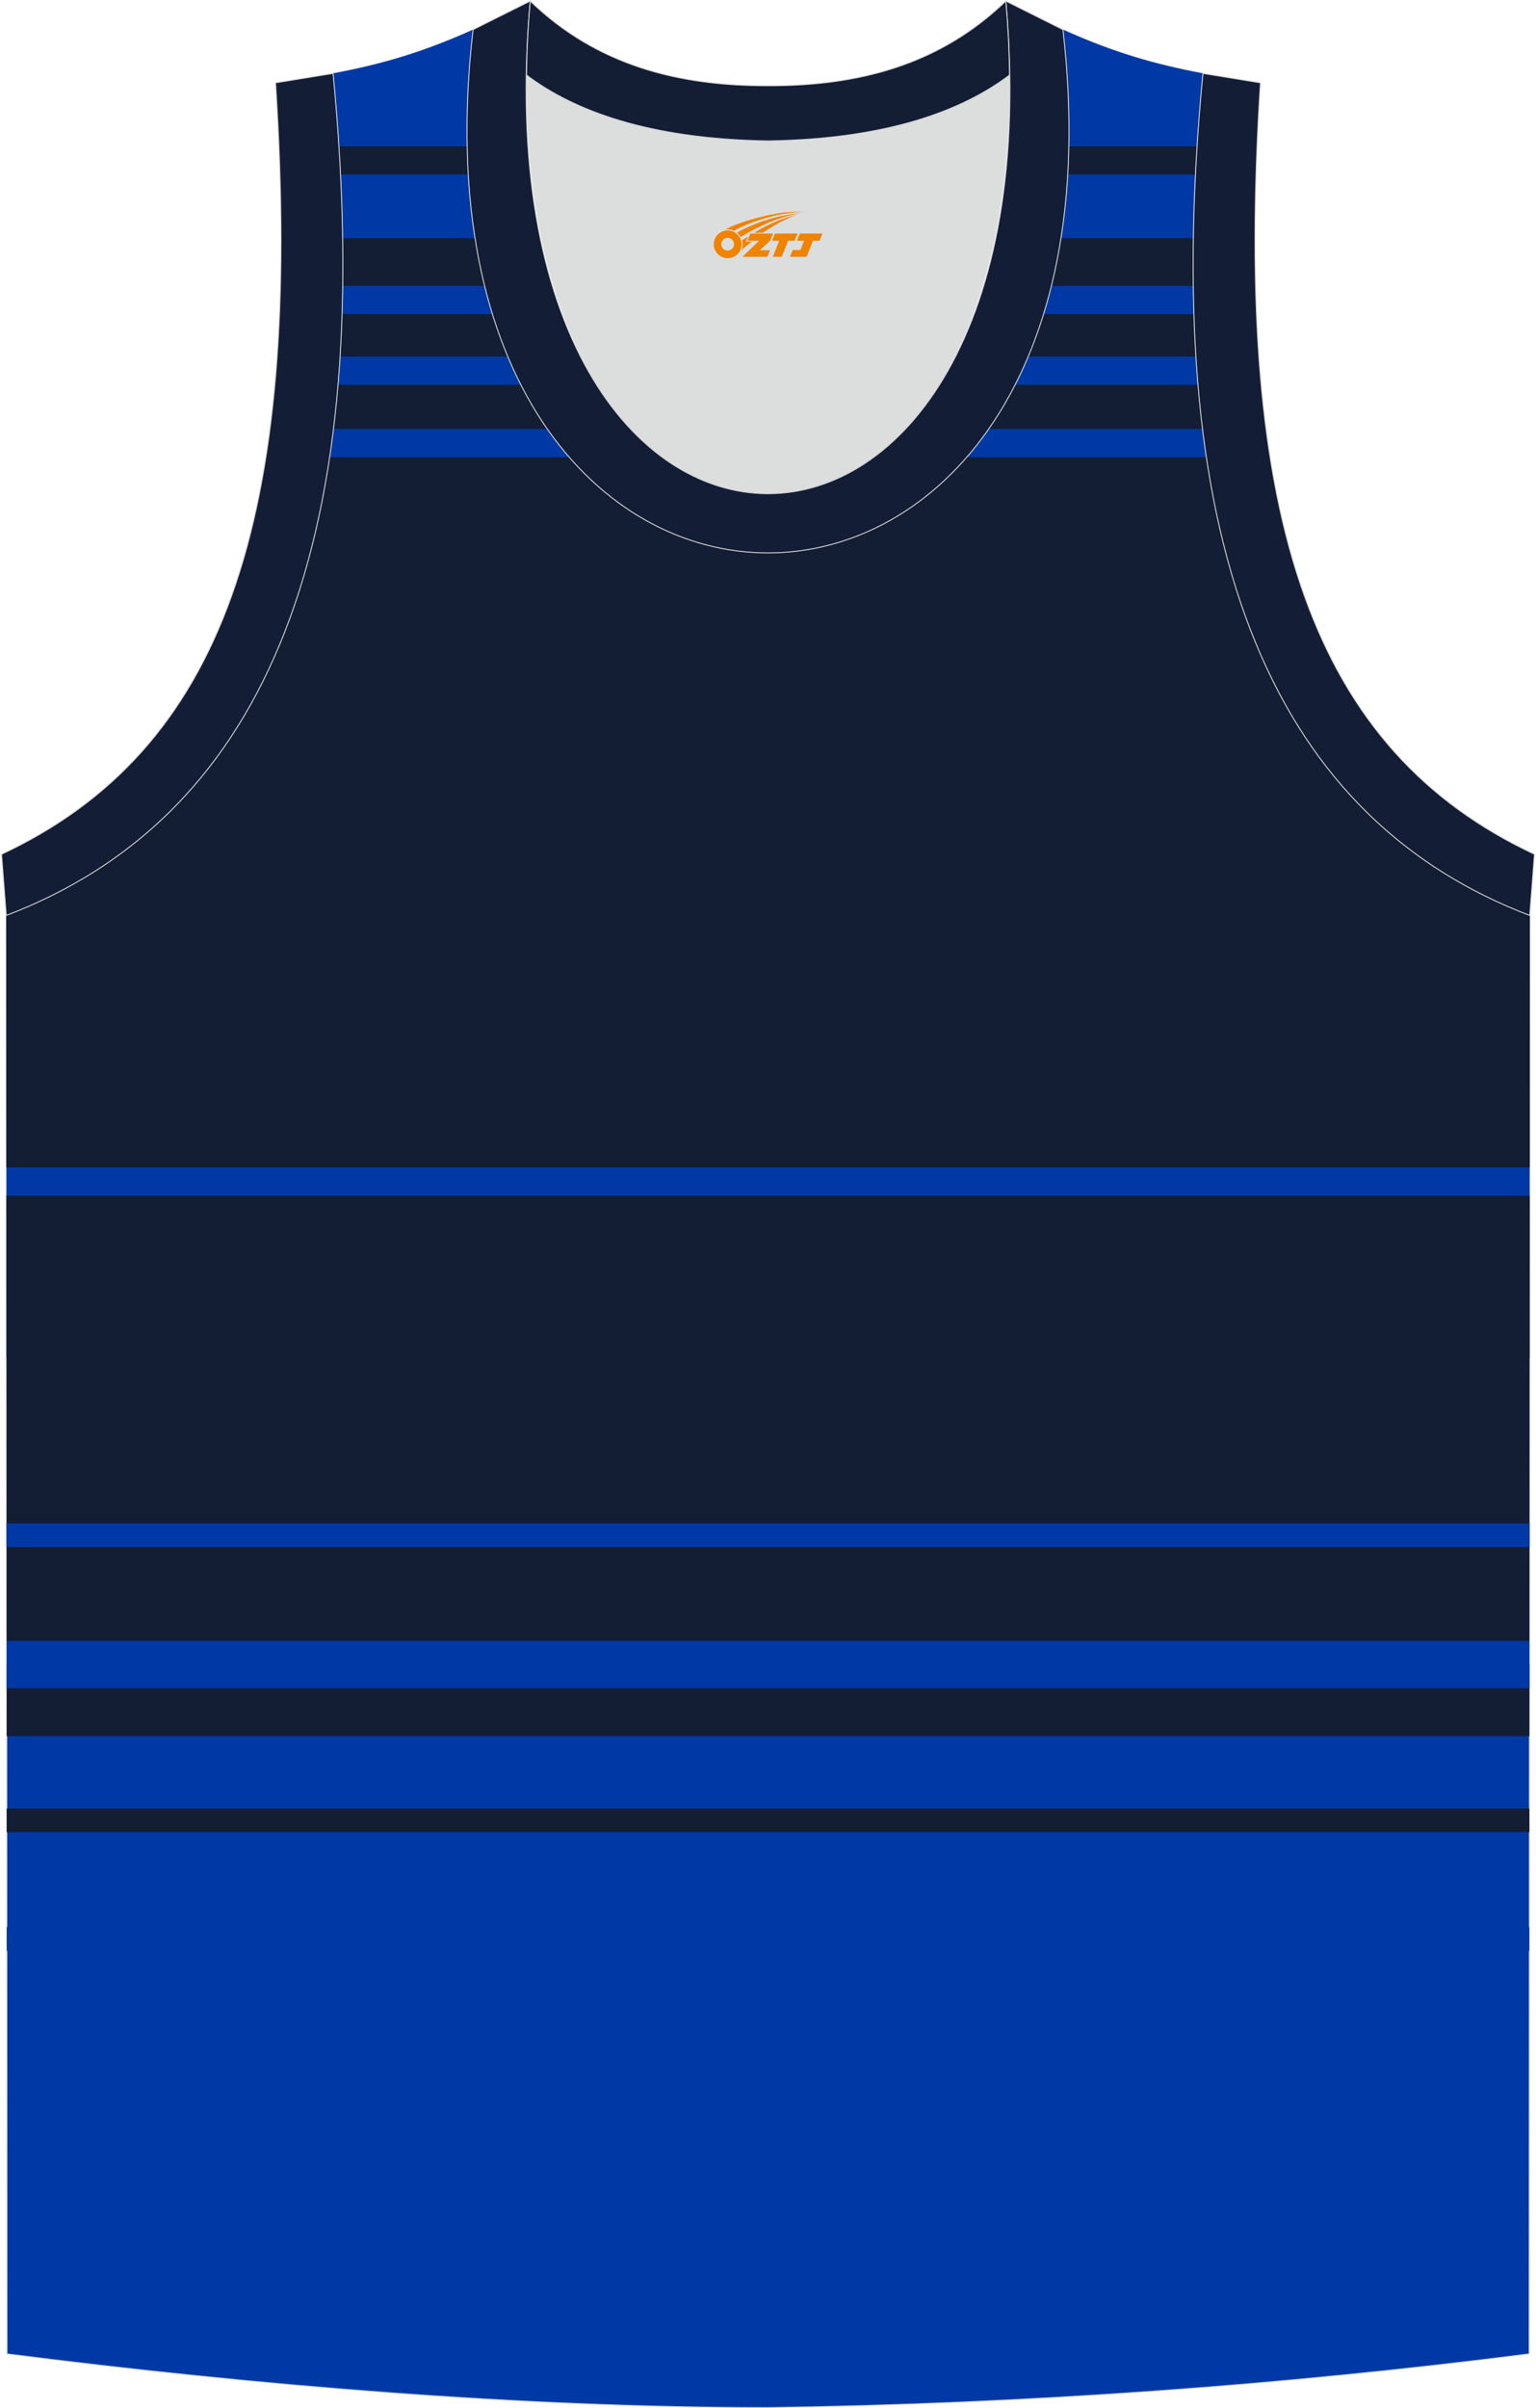 <?xml version="1.0" encoding="utf-8"?>
<!-- Generator: Adobe Illustrator 22.0.0, SVG Export Plug-In . SVG Version: 6.00 Build 0)  -->
<svg xmlns="http://www.w3.org/2000/svg" xmlns:xlink="http://www.w3.org/1999/xlink" version="1.1" id="图层_1" x="0px" y="0px" width="339.31px" height="531.66px" viewBox="0 0 339.31 531.66" enable-background="new 0 0 339.31 531.66" xml:space="preserve">
<g>
	<path fill="#0039A6" stroke="#D3D4D5" stroke-width="0.216" stroke-miterlimit="22.926" d="M169.64,531.55c0.02,0,0.03,0,0.05,0   H169.64L169.64,531.55L169.64,531.55z M169.69,531.55c57.39-0.83,113.35-4.88,168.11-11.86l0.14-317.59   c-54.54-20.78-82.67-77.26-72.2-185.9l0.02,0c-10.65-2-19.74-4.62-30.93-9.66c17.79,154.04-148.1,154.04-130.31,0   c-11.18,5.04-20.27,7.66-30.93,9.66l0.02,0c10.47,108.64-17.66,165.11-72.2,185.9l0.14,317.59   C55.84,526.62,114.97,531.55,169.69,531.55z"/>
	<path fill="#0039A6" d="M337.89,299.84H1.44l-0.04-97.73c54.54-20.78,82.68-77.26,72.2-185.9l-0.02,0   c10.65-2,19.74-4.62,30.93-9.66c-17.79,154.04,148.1,154.04,130.31,0c11.18,5.04,20.28,7.66,30.93,9.66l-0.02,0   c-10.47,108.64,17.66,165.11,72.2,185.9L337.89,299.84z"/>
	<path fill="#131D34" d="M75.71,52.58h29.25c0.57,3.65,1.28,7.17,2.11,10.53H75.73C75.77,59.67,75.76,56.15,75.71,52.58L75.71,52.58   z M234.37,52.58h29.25c-0.06,3.58-0.07,7.09-0.02,10.53h-31.34C233.09,59.74,233.79,56.23,234.37,52.58L234.37,52.58z    M337.84,404.51l0-5.23H1.48l0,5.23H337.84L337.84,404.51z M337.85,383.3l0.01-15.79H1.47l0.01,15.79H337.85L337.85,383.3z    M337.86,362.28l0.04-98.29H1.42l0.04,98.29H337.86L337.86,362.28z M337.91,257.74l0.02-55.63   c-38.04-14.5-63.23-46.36-71.44-101.17h-52.94c-24.47,28.15-63.3,28.15-87.77,0H72.83c-8.21,54.81-33.4,86.68-71.44,101.17   l0.03,55.63L337.91,257.74L337.91,257.74z M265.64,94.7c-0.39-3.18-0.73-6.42-1.01-9.75h-40.38c-1.79,3.5-3.75,6.74-5.85,9.75   H265.64L265.64,94.7z M264.18,78.71c-0.19-3.06-0.33-6.18-0.44-9.36h-33.23c-1.01,3.27-2.14,6.39-3.39,9.36H264.18L264.18,78.71z    M264.08,38.54c0.1-2.06,0.22-4.14,0.35-6.24H236.1c-0.04,2.12-0.12,4.2-0.24,6.24H264.08L264.08,38.54z M120.92,94.7   c-2.1-3.01-4.06-6.25-5.85-9.75H74.69c-0.28,3.32-0.62,6.57-1.01,9.75H120.92L120.92,94.7z M112.2,78.71   c-1.25-2.97-2.38-6.09-3.39-9.36H75.58c-0.1,3.18-0.25,6.3-0.44,9.36H112.2L112.2,78.71z M103.46,38.54   c-0.12-2.04-0.2-4.12-0.24-6.24H74.89c0.13,2.1,0.25,4.18,0.35,6.24H103.46z"/>
	<polygon fill="#0039A6" points="1.45,336.33 337.87,336.33 337.87,341.56 1.46,341.56  "/>
	<rect x="1.49" y="425.46" fill="#0039A6" width="336.34" height="5.23"/>
	<polygon fill="#0039A6" points="1.46,362.28 337.86,362.28 337.86,372.73 1.47,372.73  "/>
	<path fill="#DCDDDD" d="M169.66,31.12c26.46-0.42,42.93-6.7,53.3-14.5c0.02-0.06,0.03-0.12,0.05-0.17   c1.15,124.1-107.84,124.1-106.69,0c0.02,0.06,0.03,0.12,0.05,0.18C126.73,24.42,143.21,30.7,169.66,31.12z"/>
	<path fill="#131D35" stroke="#D3D4D5" stroke-width="0.216" stroke-miterlimit="22.926" d="M1.38,202.11   c54.54-20.78,82.67-77.26,72.2-185.9l-12.71,2.07c6.3,97.7-12.01,147.57-60.53,170.32L1.38,202.11z"/>
	<path fill="#131D35" stroke="#D3D4D5" stroke-width="0.216" stroke-miterlimit="22.926" d="M117.13,0.23   c-12.98,145.02,118.04,145.02,105.06,0l12.62,6.31c17.79,154.04-148.1,154.04-130.31,0L117.13,0.23z"/>
	<path fill="#131D34" stroke="#D3D4D5" stroke-width="0.216" stroke-miterlimit="22.926" d="M117.13,0.23   c14.82,14.3,32.93,18.75,52.53,18.7c19.61,0.05,37.71-4.4,52.53-18.7c0.5,5.62,0.77,11.02,0.82,16.2   c-0.02,0.06-0.03,0.13-0.05,0.19c-10.37,7.8-26.84,14.08-53.3,14.5c-26.46-0.42-42.93-6.7-53.3-14.5   c-0.02-0.06-0.04-0.13-0.05-0.19C116.36,11.25,116.63,5.86,117.13,0.23z"/>
	<path fill="#131D35" stroke="#D3D4D5" stroke-width="0.216" stroke-miterlimit="22.926" d="M337.93,202.11   c-54.54-20.78-82.67-77.26-72.2-185.9l12.71,2.07c-6.3,97.7,12.01,147.57,60.53,170.32L337.93,202.11z"/>
	
</g>
<g id="图层_x0020_1">
	<path fill="#F08300" d="M157.85,54.96c0.416,1.136,1.472,1.984,2.752,2.032c0.144,0,0.304,0,0.448-0.016h0.016   c0.016,0,0.064,0,0.128-0.016c0.032,0,0.048-0.016,0.08-0.016c0.064-0.016,0.144-0.032,0.224-0.048c0.016,0,0.016,0,0.032,0   c0.192-0.048,0.4-0.112,0.576-0.208c0.192-0.096,0.4-0.224,0.608-0.384c0.672-0.56,1.104-1.408,1.104-2.352   c0-0.224-0.032-0.448-0.08-0.672l0,0C163.69,53.08,163.64,52.91,163.56,52.73C163.09,51.64,162.01,50.88,160.74,50.88C159.05,50.88,157.67,52.25,157.67,53.95C157.67,54.3,157.73,54.64,157.85,54.96L157.85,54.96L157.85,54.96z M162.15,53.98L162.15,53.98C162.12,54.76,161.46,55.36,160.68,55.32C159.89,55.29,159.3,54.64,159.33,53.85c0.032-0.784,0.688-1.376,1.472-1.344   C161.57,52.54,162.18,53.21,162.15,53.98L162.15,53.98z"/>
	<polygon fill="#F08300" points="176.18,51.56 ,175.54,53.15 ,174.1,53.15 ,172.68,56.7 ,170.73,56.7 ,172.13,53.15 ,170.55,53.15    ,171.19,51.56"/>
	<path fill="#F08300" d="M178.15,46.83c-1.008-0.096-3.024-0.144-5.056,0.112c-2.416,0.304-5.152,0.912-7.616,1.664   C163.43,49.21,161.56,49.93,160.21,50.7C160.41,50.67,160.6,50.65,160.79,50.65c0.48,0,0.944,0.112,1.36,0.288   C166.25,48.62,173.45,46.57,178.15,46.83L178.15,46.83L178.15,46.83z"/>
	<path fill="#F08300" d="M163.62,52.3c4-2.368,8.88-4.672,13.488-5.248c-4.608,0.288-10.224,2-14.288,4.304   C163.14,51.61,163.41,51.93,163.62,52.3C163.62,52.3,163.62,52.3,163.62,52.3z"/>
	<polygon fill="#F08300" points="181.67,51.56 ,181.05,53.15 ,179.59,53.15 ,178.18,56.7 ,177.72,56.7 ,176.21,56.7 ,174.52,56.7    ,175.11,55.2 ,176.82,55.2 ,177.64,53.15 ,176.05,53.15 ,176.69,51.56"/>
	<polygon fill="#F08300" points="170.76,51.56 ,170.12,53.15 ,167.83,55.26 ,170.09,55.26 ,169.51,56.7 ,164.02,56.7 ,167.69,53.15    ,165.11,53.15 ,165.75,51.56"/>
	<path fill="#F08300" d="M176.04,47.42c-3.376,0.752-6.464,2.192-9.424,3.952h1.888C170.93,49.8,173.27,48.37,176.04,47.42z    M165.24,52.24C164.61,52.62,164.55,52.67,163.94,53.08c0.064,0.256,0.112,0.544,0.112,0.816c0,0.496-0.112,0.976-0.32,1.392   c0.176-0.16,0.32-0.304,0.432-0.4c0.272-0.24,0.768-0.64,1.6-1.296l0.32-0.256H164.76l0,0L165.24,52.24L165.24,52.24L165.24,52.24z"/>
</g>
</svg>